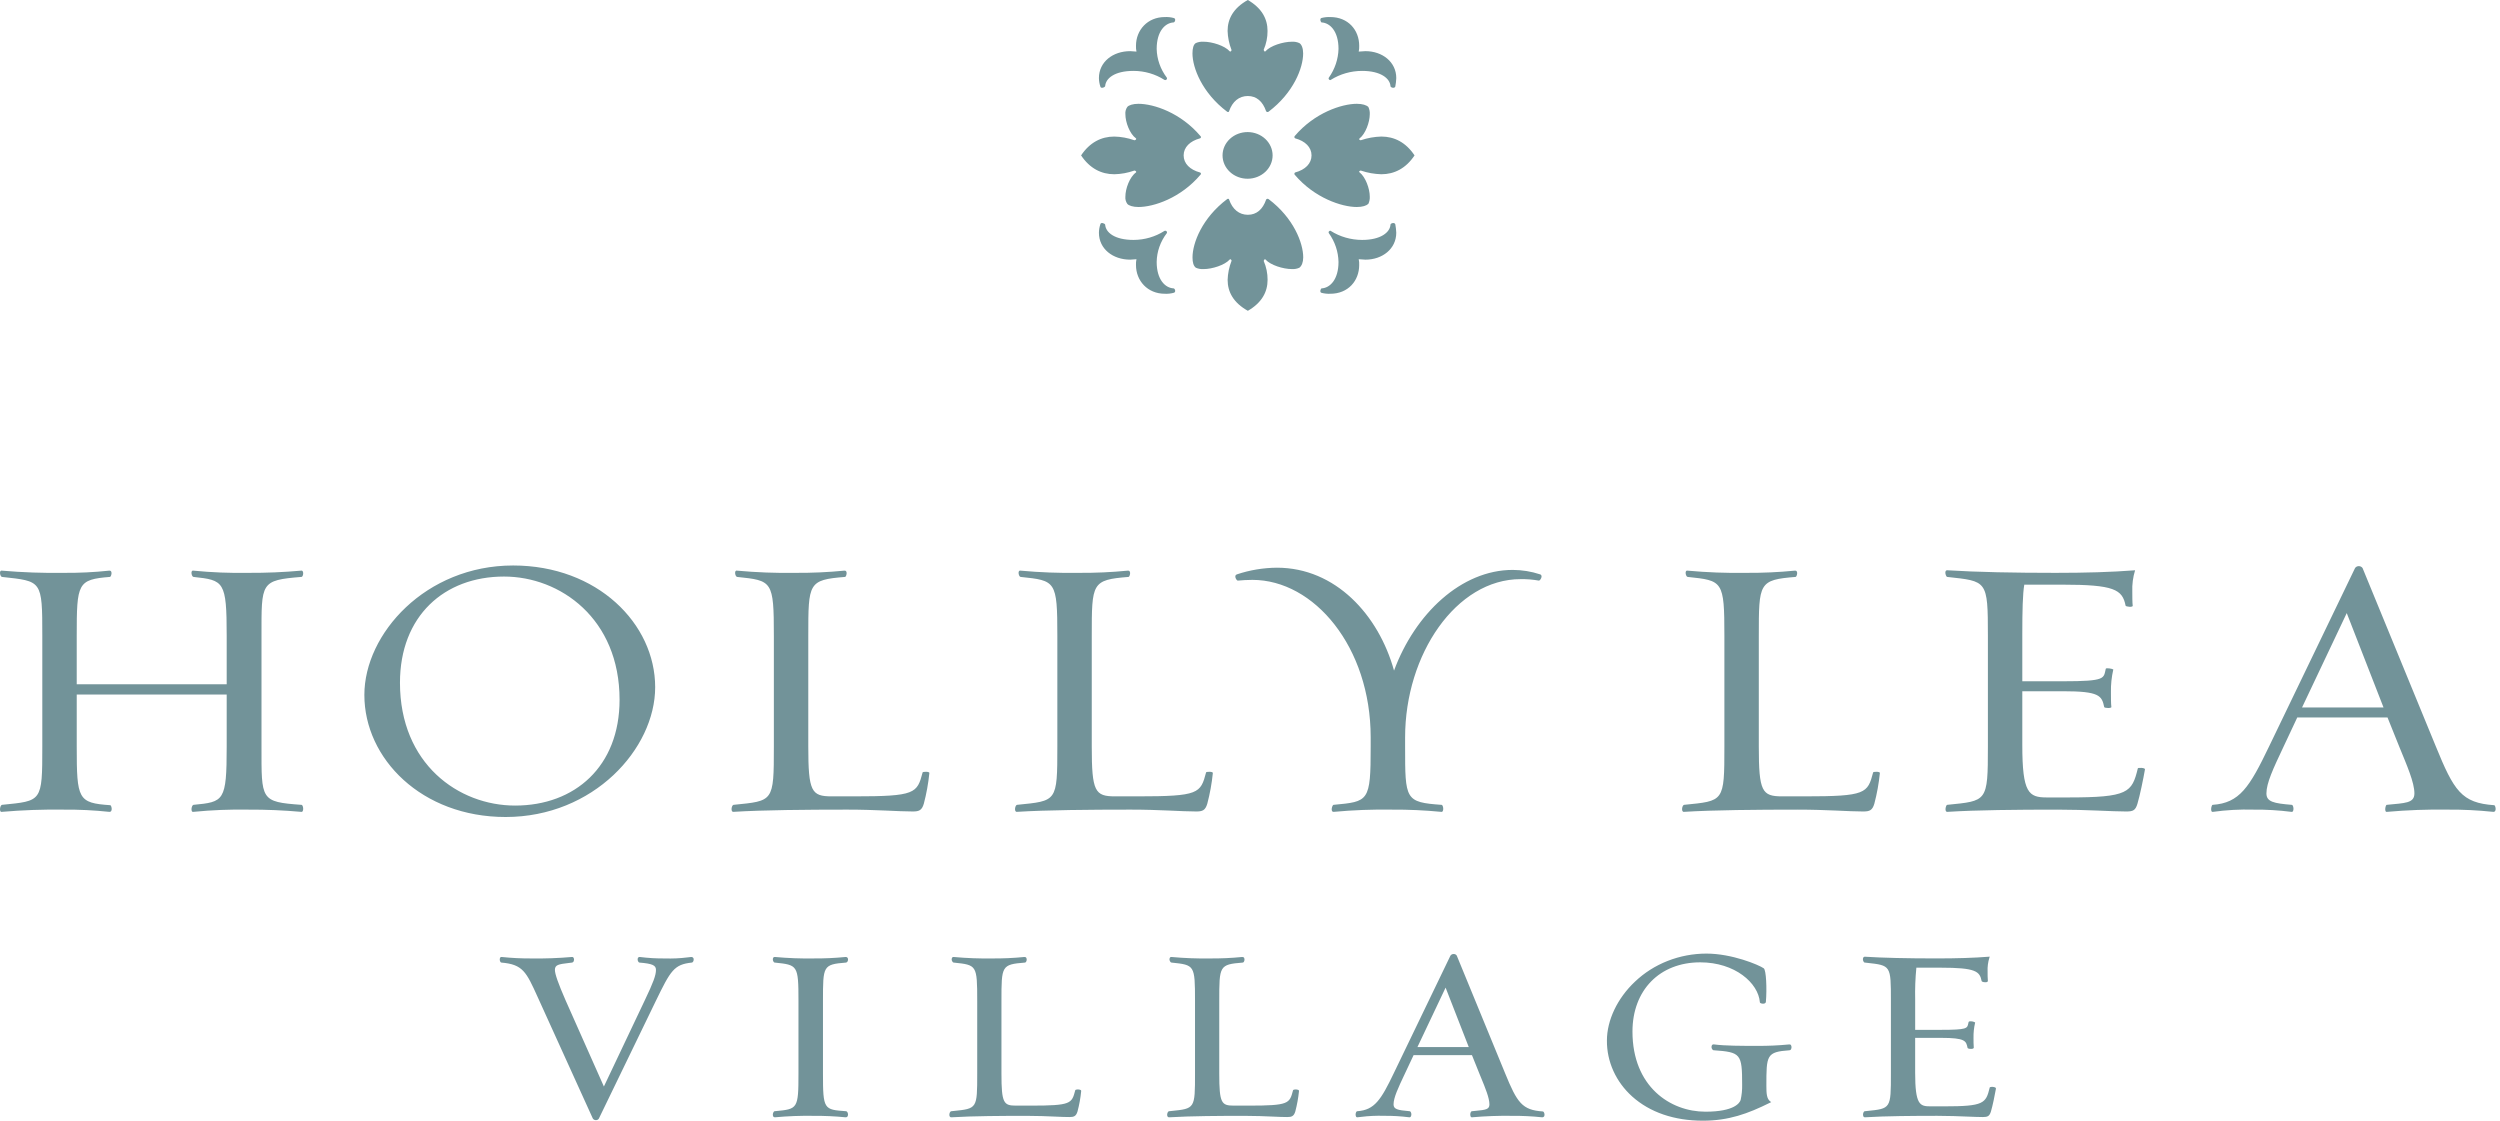 <svg width="232" height="104" viewBox="0 0 232 104" fill="none" xmlns="http://www.w3.org/2000/svg">
<g clip-path="url(#clip0)">
<path d="M55.506 103.774C55.482 103.809 55.449 103.837 55.409 103.856C55.37 103.874 55.326 103.883 55.282 103.881C55.237 103.879 55.194 103.865 55.157 103.843C55.12 103.82 55.09 103.789 55.071 103.752L50.139 92.888C48.929 90.228 48.688 89.439 46.537 89.259C46.463 89.259 46.367 88.831 46.56 88.876C47.484 88.972 48.412 89.017 49.341 89.011C50.584 89.029 51.827 88.984 53.065 88.876C53.258 88.831 53.21 89.236 53.089 89.259C51.977 89.394 51.421 89.394 51.421 90.003C51.421 90.431 51.783 91.4 52.412 92.843L56.039 101.001L59.908 92.843C60.706 91.175 60.947 90.521 60.947 90.003C60.947 89.484 60.464 89.349 59.351 89.259C59.279 89.259 59.134 88.853 59.375 88.876C60.153 88.974 60.937 89.02 61.721 89.011C62.53 89.034 63.34 88.989 64.14 88.875C64.381 88.853 64.309 89.236 64.187 89.258C62.47 89.439 62.155 90.047 60.778 92.887L55.506 103.774ZM55.297 103.949C55.237 103.95 55.177 103.935 55.126 103.905C55.074 103.875 55.032 103.833 55.006 103.782L49.888 92.509C48.84 90.194 48.524 89.495 46.53 89.328C46.491 89.328 46.454 89.299 46.426 89.244C46.394 89.183 46.377 89.117 46.376 89.049C46.375 88.982 46.391 88.915 46.422 88.855C46.441 88.834 46.465 88.818 46.493 88.81C46.521 88.802 46.551 88.802 46.579 88.81C47.496 88.905 48.419 88.95 49.342 88.944C50.582 88.962 51.822 88.917 53.057 88.809C53.084 88.802 53.112 88.802 53.139 88.81C53.165 88.817 53.189 88.832 53.208 88.851C53.241 88.899 53.262 88.954 53.269 89.01C53.275 89.067 53.267 89.125 53.244 89.178C53.237 89.213 53.221 89.244 53.196 89.27C53.171 89.296 53.139 89.316 53.104 89.327C52.993 89.34 52.891 89.352 52.795 89.363C51.829 89.475 51.495 89.537 51.495 90.004C51.495 90.386 51.799 91.254 52.481 92.818L56.041 100.829L59.842 92.816C60.633 91.161 60.874 90.504 60.874 90.004C60.874 89.576 60.532 89.424 59.345 89.328C59.306 89.328 59.266 89.298 59.232 89.239C59.198 89.185 59.178 89.124 59.173 89.062C59.169 88.999 59.18 88.937 59.206 88.879C59.226 88.853 59.253 88.832 59.284 88.82C59.315 88.807 59.35 88.804 59.384 88.809C60.159 88.908 60.94 88.953 61.722 88.944C62.407 88.966 63.092 88.935 63.771 88.85L64.132 88.809C64.161 88.806 64.19 88.808 64.218 88.815C64.246 88.822 64.271 88.835 64.294 88.852C64.316 88.869 64.335 88.89 64.348 88.914C64.361 88.938 64.369 88.964 64.371 88.991C64.393 89.128 64.325 89.305 64.204 89.327C62.553 89.501 62.239 90.047 60.847 92.916L55.574 103.805C55.547 103.85 55.507 103.888 55.458 103.913C55.41 103.939 55.354 103.951 55.298 103.949H55.297ZM46.536 89.191H46.545C46.542 89.191 46.539 89.191 46.537 89.191H46.536ZM59.35 89.191H59.36C59.357 89.191 59.354 89.191 59.351 89.191H59.35ZM71.921 103.616C71.68 103.639 71.826 103.188 71.897 103.188C74.05 102.985 74.169 103.008 74.169 99.627V92.865C74.169 89.485 74.05 89.485 71.897 89.259C71.826 89.259 71.68 88.854 71.921 88.876C73.11 88.985 74.305 89.03 75.5 89.011C76.493 89.018 77.487 88.972 78.475 88.876C78.716 88.854 78.62 89.259 78.499 89.259C76.299 89.439 76.299 89.62 76.299 92.865V99.627C76.299 102.872 76.299 103.03 78.499 103.188C78.62 103.188 78.716 103.639 78.475 103.616C77.487 103.52 76.493 103.475 75.5 103.481C74.305 103.462 73.111 103.507 71.922 103.616H71.921ZM78.491 103.685C78.484 103.685 78.476 103.685 78.467 103.685C77.482 103.589 76.491 103.543 75.5 103.55C74.308 103.531 73.116 103.575 71.93 103.684C71.897 103.688 71.863 103.684 71.832 103.672C71.801 103.659 71.775 103.639 71.756 103.613C71.728 103.547 71.715 103.476 71.72 103.405C71.725 103.334 71.748 103.265 71.785 103.203C71.797 103.182 71.833 103.119 71.898 103.119L71.954 103.114C74.018 102.92 74.098 102.913 74.098 99.626V92.865C74.098 89.558 74.016 89.549 71.914 89.329L71.89 89.327C71.852 89.327 71.813 89.297 71.779 89.238C71.745 89.184 71.725 89.123 71.72 89.061C71.716 88.998 71.727 88.936 71.753 88.878C71.772 88.852 71.799 88.831 71.831 88.819C71.862 88.806 71.897 88.803 71.93 88.808C73.117 88.917 74.309 88.963 75.502 88.943C76.492 88.95 77.482 88.905 78.467 88.808C78.503 88.803 78.54 88.808 78.574 88.821C78.607 88.835 78.636 88.857 78.657 88.885C78.686 88.938 78.7 88.997 78.698 89.056C78.697 89.116 78.679 89.174 78.648 89.225C78.636 89.254 78.615 89.278 78.589 89.296C78.563 89.314 78.532 89.325 78.5 89.328C76.372 89.502 76.372 89.629 76.372 92.865V99.627C76.372 102.967 76.452 102.973 78.505 103.12C78.538 103.12 78.594 103.137 78.641 103.219C78.675 103.278 78.694 103.344 78.696 103.412C78.698 103.479 78.683 103.546 78.651 103.607C78.634 103.632 78.611 103.652 78.583 103.665C78.555 103.679 78.524 103.686 78.492 103.685H78.491ZM71.899 89.191H71.909C71.906 89.191 71.902 89.191 71.899 89.191ZM99.245 103.594C98.351 103.594 97.021 103.482 95.232 103.482C92.765 103.482 90.081 103.504 88.292 103.617C88.099 103.64 88.171 103.211 88.292 103.189C90.733 102.941 90.757 103.03 90.757 99.627V92.865C90.757 89.485 90.659 89.485 88.509 89.259C88.388 89.237 88.316 88.831 88.509 88.876C89.69 88.984 90.877 89.029 92.063 89.011C93.065 89.018 94.066 88.973 95.061 88.875C95.304 88.853 95.183 89.258 95.109 89.258C92.861 89.439 92.861 89.619 92.861 92.864V99.626C92.861 102.376 93.055 102.669 94.288 102.669H95.666C99.414 102.669 99.511 102.488 99.849 101.204C99.849 101.159 100.285 101.137 100.26 101.248C100.197 101.879 100.084 102.504 99.921 103.119C99.801 103.526 99.633 103.594 99.245 103.594ZM88.276 103.686C88.204 103.686 88.126 103.643 88.105 103.52C88.08 103.377 88.141 103.146 88.278 103.121L88.473 103.101C90.685 102.878 90.685 102.878 90.685 99.627V92.865C90.685 89.556 90.644 89.551 88.52 89.329L88.501 89.327C88.429 89.314 88.375 89.255 88.342 89.16C88.32 89.11 88.311 89.055 88.316 89.001C88.321 88.946 88.34 88.894 88.372 88.848C88.391 88.829 88.416 88.815 88.444 88.808C88.471 88.802 88.5 88.802 88.527 88.81C89.702 88.917 90.883 88.962 92.064 88.944C93.062 88.952 94.06 88.907 95.053 88.809C95.088 88.804 95.124 88.808 95.157 88.821C95.19 88.834 95.219 88.855 95.239 88.883C95.267 88.941 95.28 89.004 95.277 89.067C95.274 89.131 95.256 89.193 95.223 89.249C95.192 89.302 95.155 89.328 95.111 89.328C92.935 89.503 92.935 89.629 92.935 92.866V99.628C92.935 102.382 93.14 102.602 94.289 102.602H95.666C99.407 102.602 99.456 102.414 99.78 101.189C99.777 101.189 99.784 101.153 99.833 101.13C99.982 101.083 100.144 101.091 100.287 101.153C100.306 101.165 100.32 101.182 100.328 101.202C100.336 101.222 100.338 101.243 100.333 101.264C100.271 101.896 100.158 102.523 99.994 103.14C99.862 103.587 99.657 103.662 99.247 103.662C98.875 103.662 98.426 103.643 97.906 103.62C97.181 103.589 96.28 103.55 95.234 103.55C93.177 103.55 90.222 103.564 88.298 103.685C88.291 103.686 88.284 103.686 88.276 103.686ZM99.922 101.205C99.92 101.214 99.917 101.223 99.915 101.232C99.92 101.224 99.922 101.214 99.922 101.205ZM119.458 103.594C118.562 103.594 117.234 103.482 115.443 103.482C112.977 103.482 110.293 103.504 108.503 103.617C108.31 103.64 108.384 103.211 108.503 103.189C110.945 102.941 110.971 103.031 110.971 99.628V92.865C110.971 89.485 110.873 89.485 108.723 89.259C108.601 89.237 108.529 88.831 108.723 88.876C109.904 88.984 111.091 89.029 112.277 89.011C113.278 89.019 114.279 88.974 115.275 88.876C115.516 88.854 115.396 89.259 115.323 89.259C113.075 89.439 113.075 89.62 113.075 92.865V99.627C113.075 102.376 113.269 102.67 114.502 102.67H115.881C119.628 102.67 119.725 102.489 120.063 101.205C120.063 101.16 120.499 101.138 120.475 101.249C120.411 101.88 120.298 102.505 120.136 103.12C120.013 103.526 119.844 103.594 119.458 103.594ZM108.488 103.686C108.416 103.686 108.338 103.643 108.316 103.521C108.292 103.378 108.353 103.147 108.489 103.121L108.684 103.101C110.897 102.878 110.897 102.878 110.897 99.627V92.865C110.897 89.556 110.857 89.551 108.733 89.329L108.714 89.327C108.642 89.314 108.588 89.255 108.555 89.16C108.532 89.11 108.523 89.055 108.528 89.001C108.534 88.946 108.553 88.894 108.584 88.848C108.604 88.829 108.629 88.815 108.656 88.808C108.683 88.802 108.712 88.802 108.739 88.81C109.915 88.917 111.095 88.962 112.276 88.944C113.275 88.952 114.273 88.907 115.266 88.809C115.301 88.804 115.337 88.808 115.37 88.821C115.403 88.834 115.431 88.855 115.451 88.883C115.479 88.941 115.492 89.004 115.489 89.067C115.486 89.131 115.468 89.192 115.435 89.248C115.405 89.301 115.367 89.328 115.323 89.328C113.147 89.503 113.147 89.629 113.147 92.866V99.628C113.147 102.382 113.351 102.602 114.5 102.602H115.879C119.618 102.602 119.668 102.414 119.991 101.189C119.988 101.189 119.995 101.153 120.044 101.131C120.193 101.083 120.355 101.091 120.498 101.152C120.517 101.164 120.531 101.181 120.54 101.201C120.548 101.221 120.55 101.242 120.546 101.263C120.48 101.895 120.367 102.522 120.206 103.139C120.072 103.587 119.868 103.662 119.459 103.662C119.086 103.662 118.637 103.643 118.117 103.62C117.393 103.589 116.491 103.55 115.444 103.55C113.388 103.55 110.433 103.564 108.509 103.685C108.502 103.685 108.495 103.686 108.488 103.686ZM120.134 101.205C120.132 101.214 120.129 101.223 120.127 101.232C120.132 101.224 120.134 101.214 120.134 101.205ZM136.598 103.688C136.577 103.688 136.556 103.683 136.537 103.675C136.518 103.666 136.501 103.654 136.488 103.638C136.455 103.569 136.438 103.494 136.439 103.419C136.44 103.343 136.458 103.269 136.493 103.2C136.52 103.147 136.556 103.12 136.6 103.12C136.716 103.107 136.833 103.097 136.944 103.086C137.891 102.998 138.219 102.945 138.219 102.489C138.219 101.898 137.845 100.991 137.451 100.031L137.304 99.674L136.597 97.915H131.182L130.355 99.676C129.755 100.944 129.322 101.861 129.322 102.489C129.322 102.927 129.674 103.026 130.802 103.119C130.819 103.114 130.886 103.131 130.929 103.216C130.962 103.282 130.977 103.354 130.975 103.426C130.973 103.499 130.952 103.57 130.915 103.633C130.897 103.656 130.872 103.672 130.843 103.681C130.814 103.69 130.783 103.69 130.754 103.682C129.991 103.585 129.221 103.541 128.451 103.548C127.73 103.526 127.009 103.559 126.295 103.649L125.993 103.683C125.967 103.69 125.939 103.689 125.914 103.681C125.888 103.673 125.865 103.658 125.849 103.638C125.815 103.569 125.799 103.494 125.8 103.418C125.8 103.343 125.819 103.268 125.854 103.199C125.881 103.147 125.916 103.12 125.96 103.12C127.56 103.01 128.161 102.061 129.351 99.577L134.598 88.69C134.629 88.638 134.676 88.595 134.733 88.567C134.79 88.538 134.855 88.526 134.919 88.532C134.977 88.532 135.033 88.547 135.082 88.576C135.131 88.606 135.17 88.647 135.194 88.696L139.666 99.58C140.796 102.351 141.256 103.013 143.181 103.143C143.305 103.178 143.351 103.399 143.323 103.522C143.32 103.546 143.311 103.57 143.298 103.591C143.285 103.613 143.267 103.632 143.246 103.647C143.225 103.662 143.201 103.673 143.176 103.68C143.15 103.686 143.123 103.688 143.097 103.685C142.176 103.588 141.249 103.542 140.323 103.55C139.09 103.531 137.858 103.576 136.631 103.683C136.621 103.686 136.609 103.688 136.598 103.688ZM136.614 103.255H136.607C136.61 103.256 136.612 103.255 136.614 103.255L136.614 103.255ZM134.151 91.651L131.537 97.17H136.302L134.151 91.651ZM164.236 102.264C162.107 103.324 160.366 103.932 158.02 103.932C152.459 103.932 149.196 100.461 149.196 96.562C149.196 92.798 153.017 88.561 158.361 88.561C160.682 88.561 163.148 89.575 163.632 89.913C163.801 90.025 163.922 91.581 163.801 92.978C163.777 93.136 163.389 93.069 163.389 93.001C163.244 91.22 161.117 89.237 157.78 89.237C154.153 89.237 151.421 91.648 151.421 95.728C151.421 100.686 154.782 103.233 158.264 103.233C160.851 103.233 161.48 102.467 161.6 102.106C161.707 101.632 161.756 101.148 161.745 100.664C161.745 97.756 161.6 97.576 159.038 97.396C158.917 97.396 158.795 96.945 159.062 96.99C160.077 97.126 161.649 97.126 163.051 97.126C164.052 97.132 165.053 97.086 166.05 96.99C166.243 96.945 166.195 97.396 166.074 97.396C163.85 97.553 163.85 97.914 163.85 100.777C163.848 101.452 163.872 101.994 164.236 102.264ZM158.02 104C155.372 104 153.107 103.225 151.471 101.758C150.722 101.086 150.127 100.279 149.723 99.386C149.319 98.492 149.114 97.532 149.122 96.562C149.122 94.677 150.093 92.636 151.721 91.102C152.585 90.277 153.618 89.621 154.758 89.173C155.898 88.725 157.123 88.494 158.36 88.493C160.71 88.493 163.204 89.529 163.675 89.859C163.902 90.011 163.98 91.748 163.873 92.984C163.856 93.094 163.743 93.151 163.575 93.142C163.548 93.14 163.315 93.121 163.315 93.001C163.17 91.226 161.013 89.305 157.779 89.305C154.019 89.305 151.493 91.887 151.493 95.728C151.493 100.838 155.002 103.165 158.263 103.165C160.96 103.165 161.443 102.34 161.529 102.086C161.634 101.619 161.681 101.142 161.671 100.664C161.671 97.79 161.547 97.641 159.031 97.464C158.977 97.464 158.921 97.423 158.881 97.348C158.848 97.293 158.83 97.231 158.829 97.168C158.828 97.105 158.843 97.042 158.874 96.986C158.897 96.958 158.929 96.938 158.964 96.927C159 96.915 159.038 96.914 159.074 96.923C160.081 97.057 161.658 97.057 163.05 97.057C164.048 97.064 165.046 97.019 166.039 96.923C166.067 96.917 166.097 96.918 166.125 96.927C166.152 96.936 166.176 96.952 166.194 96.973C166.23 97.033 166.249 97.1 166.252 97.168C166.254 97.237 166.239 97.305 166.208 97.367C166.199 97.394 166.18 97.418 166.156 97.435C166.132 97.453 166.103 97.463 166.072 97.465C163.92 97.618 163.92 97.917 163.92 100.777C163.92 101.46 163.946 101.963 164.28 102.212L164.367 102.276L164.269 102.325C162.192 103.359 160.42 104 158.02 104ZM163.461 92.991C163.461 92.993 163.461 92.995 163.461 92.996V92.991ZM184.012 103.594C183.118 103.594 181.57 103.483 179.78 103.483C177.338 103.483 174.848 103.505 173.083 103.618C172.865 103.64 172.985 103.189 173.059 103.189C175.501 102.942 175.549 103.032 175.549 99.628V92.865C175.549 89.439 175.501 89.53 173.059 89.259C172.986 89.259 172.841 88.831 173.083 88.854C174.848 88.965 177.217 89.011 179.683 89.011C181.473 89.011 183.118 88.967 184.543 88.854C184.413 89.278 184.356 89.719 184.374 90.161C184.374 90.386 184.374 90.837 184.398 91.017C184.423 91.13 183.988 91.084 183.964 91.017C183.771 90.026 183.262 89.733 180.095 89.733H177.775C177.666 90.736 177.625 91.745 177.654 92.752V95.637H180.143C182.804 95.637 182.609 95.457 182.754 94.871C182.778 94.804 183.166 94.871 183.214 94.916C183.109 95.375 183.06 95.844 183.069 96.313C183.069 96.561 183.069 97.012 183.093 97.192C183.142 97.305 182.682 97.282 182.659 97.215C182.513 96.516 182.368 96.245 180.143 96.245H177.653V99.536C177.653 102.466 178.039 102.736 179.152 102.736H180.434C184.133 102.736 184.35 102.443 184.713 100.956C184.713 100.911 185.173 100.911 185.149 101.022C185.051 101.586 184.834 102.646 184.689 103.118C184.568 103.526 184.423 103.594 184.012 103.594ZM173.066 103.686C173.039 103.686 173.012 103.68 172.988 103.668C172.964 103.656 172.943 103.639 172.928 103.618C172.899 103.551 172.886 103.478 172.889 103.405C172.893 103.333 172.914 103.262 172.951 103.197C172.959 103.176 172.973 103.158 172.993 103.144C173.012 103.131 173.035 103.122 173.059 103.12L173.244 103.101C175.476 102.878 175.476 102.878 175.476 99.627V92.865C175.476 89.593 175.476 89.593 173.243 89.348L173.05 89.326C172.991 89.326 172.954 89.26 172.941 89.239C172.905 89.181 172.884 89.116 172.879 89.05C172.875 88.983 172.887 88.917 172.914 88.855C172.933 88.829 172.96 88.808 172.991 88.796C173.023 88.783 173.057 88.779 173.091 88.785C174.703 88.888 176.984 88.942 179.684 88.942C181.61 88.942 183.197 88.891 184.538 88.785L184.648 88.776L184.615 88.873C184.486 89.291 184.43 89.725 184.449 90.16C184.449 90.378 184.449 90.832 184.473 91.008C184.483 91.052 184.46 91.116 184.36 91.142C184.248 91.169 183.936 91.151 183.896 91.039C183.72 90.138 183.348 89.801 180.097 89.801H177.839C177.742 90.782 177.705 91.767 177.728 92.752V95.569H180.143C182.53 95.569 182.559 95.435 182.653 94.992C182.662 94.949 182.672 94.904 182.683 94.856C182.69 94.837 182.702 94.819 182.718 94.806C182.735 94.793 182.755 94.785 182.776 94.782C182.945 94.763 183.116 94.793 183.266 94.868L183.296 94.896L183.285 94.934C183.18 95.387 183.132 95.85 183.142 96.314C183.142 96.553 183.142 96.996 183.164 97.177C183.17 97.194 183.171 97.211 183.167 97.228C183.164 97.244 183.156 97.26 183.144 97.273C183.068 97.36 182.837 97.341 182.752 97.328C182.657 97.311 182.605 97.283 182.588 97.237C182.456 96.601 182.397 96.314 180.143 96.314H177.726V99.537C177.726 102.542 178.163 102.669 179.152 102.669H180.434C184.105 102.669 184.288 102.395 184.642 100.941L184.651 100.91L184.693 100.884C184.852 100.842 185.022 100.856 185.171 100.924C185.191 100.936 185.206 100.953 185.215 100.974C185.224 100.994 185.226 101.016 185.222 101.037C185.123 101.609 184.907 102.66 184.76 103.139C184.628 103.583 184.45 103.662 184.013 103.662C183.642 103.662 183.155 103.642 182.592 103.62C181.806 103.588 180.828 103.549 179.782 103.549C177.651 103.549 174.966 103.565 173.089 103.684C173.081 103.685 173.073 103.686 173.066 103.686ZM173.073 103.255H173.067C173.069 103.256 173.071 103.256 173.073 103.255ZM184.786 100.957C184.784 100.965 184.782 100.974 184.78 100.983C184.784 100.975 184.786 100.965 184.786 100.957ZM173.059 89.191L173.072 89.192C173.068 89.191 173.063 89.191 173.059 89.191Z" fill="#729399"/>
<path d="M17.952 75.339C17.659 75.407 17.769 74.723 17.952 74.689C20.78 74.415 21.037 74.381 21.037 69.281V64.455H7.121V69.281C7.121 74.175 7.231 74.518 10.242 74.723C10.352 74.757 10.499 75.373 10.132 75.339C8.73 75.19 7.32 75.122 5.909 75.134C3.997 75.107 2.085 75.176 0.181 75.339C-0.112 75.407 -0.002 74.723 0.181 74.689C3.89 74.312 3.926 74.449 3.926 69.281V59.014C3.926 53.812 3.89 53.949 0.181 53.538C-0.002 53.504 -0.112 52.888 0.181 52.956C2.085 53.12 3.997 53.188 5.909 53.161C7.32 53.173 8.73 53.105 10.132 52.956C10.499 52.922 10.315 53.538 10.205 53.538C7.194 53.778 7.12 54.12 7.12 59.014V63.498H21.037V59.014C21.037 53.914 20.78 53.846 17.951 53.538C17.768 53.504 17.657 52.888 17.951 52.956C19.646 53.122 21.351 53.191 23.055 53.161C24.685 53.169 26.315 53.101 27.939 52.956C28.232 52.888 28.159 53.538 27.975 53.538C24.157 53.846 24.267 54.05 24.267 59.014V69.281C24.267 74.244 24.157 74.415 27.975 74.689C28.159 74.689 28.232 75.407 27.939 75.339C26.315 75.194 24.685 75.126 23.055 75.134C21.351 75.104 19.647 75.173 17.952 75.339V75.339ZM33.813 64.49C33.813 58.808 39.505 52.477 47.618 52.477C55.439 52.477 60.8 57.884 60.8 63.771C60.8 69.487 55.072 75.818 46.921 75.818C39.137 75.818 33.813 70.411 33.813 64.49ZM37.117 63.36C37.117 70.89 42.552 74.757 47.802 74.757C53.347 74.757 57.496 71.129 57.496 64.935C57.496 57.405 51.988 53.504 46.774 53.504C41.229 53.504 37.117 57.166 37.117 63.36V63.36ZM84.702 75.305C83.344 75.305 81.324 75.133 78.607 75.133C74.862 75.133 70.787 75.168 68.069 75.339C67.776 75.373 67.886 74.723 68.069 74.689C71.778 74.312 71.814 74.449 71.814 69.281V59.014C71.814 53.88 71.668 53.88 68.4 53.538C68.216 53.504 68.106 52.888 68.4 52.956C70.193 53.12 71.995 53.189 73.797 53.161C75.318 53.172 76.838 53.104 78.35 52.956C78.717 52.922 78.533 53.538 78.423 53.538C75.009 53.812 75.009 54.086 75.009 59.014V69.281C75.009 73.457 75.302 73.902 77.175 73.902H79.268C84.96 73.902 85.106 73.628 85.62 71.677C85.62 71.609 86.281 71.574 86.244 71.746C86.148 72.703 85.976 73.652 85.73 74.586C85.546 75.202 85.29 75.305 84.702 75.305ZM111.008 75.305C109.65 75.305 107.63 75.133 104.913 75.133C101.168 75.133 97.093 75.168 94.376 75.339C94.082 75.373 94.192 74.723 94.376 74.689C98.084 74.312 98.121 74.449 98.121 69.281V59.014C98.121 53.88 97.974 53.88 94.706 53.538C94.522 53.504 94.412 52.888 94.706 52.956C96.499 53.12 98.302 53.189 100.103 53.161C101.624 53.172 103.144 53.104 104.656 52.956C105.024 52.922 104.84 53.538 104.73 53.538C101.315 53.812 101.315 54.086 101.315 59.014V69.281C101.315 73.457 101.609 73.902 103.481 73.902H105.574C111.266 73.902 111.412 73.628 111.926 71.677C111.926 71.609 112.587 71.574 112.551 71.746C112.454 72.703 112.283 73.652 112.036 74.586C111.852 75.202 111.595 75.305 111.008 75.305H111.008ZM141.115 53.744C135.13 53.744 130.394 60.726 130.394 68.426V69.281C130.394 74.21 130.394 74.449 133.772 74.689C133.955 74.689 134.029 75.407 133.735 75.339C132.223 75.193 130.703 75.124 129.182 75.134C127.38 75.105 125.578 75.174 123.785 75.339C123.418 75.373 123.638 74.689 123.748 74.689C127.016 74.381 127.199 74.415 127.199 69.281V68.426C127.199 60.041 121.949 53.812 116.221 53.812C115.707 53.812 115.303 53.846 114.862 53.881C114.752 53.881 114.459 53.402 114.789 53.299C115.98 52.901 117.233 52.693 118.497 52.682C123.932 52.682 127.934 57.063 129.366 62.231C131.312 56.96 135.608 52.888 140.381 52.888C141.244 52.891 142.101 53.029 142.915 53.298C143.245 53.401 142.915 53.914 142.805 53.88C142.248 53.781 141.682 53.735 141.115 53.744V53.744ZM172.911 75.306C171.552 75.306 169.532 75.134 166.815 75.134C163.07 75.134 158.995 75.169 156.278 75.34C155.984 75.374 156.094 74.724 156.278 74.689C159.986 74.313 160.023 74.45 160.023 69.282V59.014C160.023 53.88 159.876 53.88 156.608 53.538C156.425 53.504 156.314 52.888 156.608 52.956C158.402 53.12 160.204 53.189 162.005 53.161C163.526 53.172 165.046 53.104 166.559 52.956C166.926 52.922 166.742 53.538 166.632 53.538C163.217 53.812 163.217 54.086 163.217 59.014V69.281C163.217 73.457 163.511 73.902 165.384 73.902H167.476C173.167 73.902 173.313 73.628 173.828 71.677C173.828 71.609 174.488 71.574 174.452 71.746C174.356 72.703 174.184 73.652 173.938 74.586C173.755 75.202 173.498 75.305 172.911 75.305V75.306ZM197.328 75.306C195.969 75.306 193.619 75.134 190.902 75.134C187.194 75.134 183.412 75.169 180.732 75.34C180.401 75.374 180.585 74.689 180.695 74.689C184.403 74.313 184.477 74.45 184.477 69.282V59.014C184.477 53.812 184.403 53.949 180.695 53.538C180.585 53.538 180.364 52.888 180.732 52.922C183.412 53.093 187.01 53.161 190.755 53.161C193.473 53.161 195.969 53.093 198.136 52.922C197.938 53.566 197.851 54.236 197.878 54.906C197.878 55.248 197.878 55.933 197.915 56.206C197.952 56.378 197.291 56.309 197.255 56.206C196.961 54.701 196.19 54.256 191.38 54.256H187.854C187.707 55.111 187.67 56.686 187.67 58.842V63.222H191.452C195.491 63.222 195.197 62.949 195.417 62.059C195.454 61.956 196.042 62.059 196.115 62.127C195.954 62.825 195.88 63.536 195.895 64.249C195.895 64.626 195.895 65.31 195.932 65.584C196.005 65.755 195.307 65.721 195.271 65.618C195.05 64.557 194.83 64.147 191.452 64.147H187.67V69.144C187.67 73.593 188.258 74.003 189.947 74.003H191.893C197.51 74.003 197.841 73.558 198.392 71.3C198.392 71.231 199.089 71.231 199.052 71.402C198.906 72.258 198.574 73.866 198.355 74.585C198.171 75.202 197.951 75.305 197.327 75.305L197.328 75.306ZM227.141 75.134C225.265 75.105 223.39 75.174 221.523 75.34C221.229 75.408 221.376 74.689 221.486 74.689C223.175 74.518 224.057 74.552 224.057 73.628C224.057 72.602 223.359 71.027 222.661 69.316L221.561 66.579H213.187L211.902 69.316C210.948 71.335 210.324 72.67 210.324 73.628C210.324 74.416 211.022 74.552 212.674 74.689C212.857 74.689 212.931 75.408 212.637 75.34C211.469 75.191 210.291 75.122 209.112 75.134C207.86 75.099 206.606 75.168 205.367 75.34C205.073 75.408 205.22 74.689 205.33 74.689C207.827 74.518 208.745 73.081 210.581 69.248L218.548 52.717C218.585 52.661 218.636 52.616 218.697 52.584C218.758 52.553 218.827 52.536 218.897 52.536C218.967 52.536 219.035 52.553 219.096 52.584C219.157 52.616 219.209 52.661 219.246 52.717L226.037 69.247C227.726 73.388 228.424 74.517 231.472 74.723C231.582 74.757 231.729 75.373 231.361 75.339C229.96 75.192 228.55 75.123 227.14 75.133L227.141 75.134ZM213.629 65.654H221.192L217.778 56.894L213.629 65.654Z" fill="#729399"/>
<path d="M105.642 19.21C105.151 19.21 104.749 19.085 104.614 18.918C104.476 18.721 104.413 18.486 104.435 18.252C104.435 17.503 104.837 16.42 105.418 16.004C105.507 15.92 105.328 15.796 105.239 15.837C104.653 16.044 104.034 16.157 103.407 16.17C102.202 16.17 101.13 15.629 100.325 14.421C101.13 13.214 102.202 12.673 103.407 12.673C104.034 12.687 104.653 12.799 105.239 13.006C105.328 13.048 105.507 12.923 105.418 12.839C104.837 12.423 104.435 11.341 104.435 10.591C104.413 10.357 104.476 10.122 104.614 9.925C104.748 9.758 105.15 9.633 105.642 9.633C107.071 9.633 109.573 10.466 111.406 12.631C111.423 12.646 111.436 12.664 111.444 12.684C111.451 12.704 111.453 12.726 111.448 12.748C111.444 12.769 111.433 12.788 111.418 12.804C111.402 12.821 111.383 12.833 111.361 12.839C110.423 13.089 109.842 13.672 109.842 14.422C109.842 15.172 110.423 15.754 111.361 16.005C111.383 16.012 111.402 16.023 111.418 16.04C111.433 16.056 111.444 16.075 111.448 16.097C111.453 16.118 111.451 16.14 111.444 16.16C111.436 16.18 111.423 16.199 111.406 16.213C109.573 18.377 107.071 19.21 105.642 19.21ZM107.34 4.539C107.361 5.494 107.688 6.422 108.278 7.203C108.295 7.232 108.302 7.266 108.297 7.299C108.292 7.332 108.275 7.362 108.25 7.385C108.225 7.409 108.192 7.424 108.157 7.429C108.122 7.433 108.086 7.427 108.055 7.411C107.214 6.872 106.217 6.581 105.196 6.579C103.409 6.579 102.605 7.286 102.56 7.994C102.516 8.119 102.158 8.244 102.114 8.036C102.029 7.779 101.984 7.513 101.98 7.245C101.98 5.746 103.275 4.747 104.883 4.747C105.062 4.747 105.285 4.788 105.464 4.788C105.427 4.61 105.412 4.428 105.419 4.247C105.419 2.79 106.491 1.582 108.099 1.582C108.37 1.569 108.642 1.597 108.903 1.665C109.171 1.707 109.037 2.082 108.903 2.082C108.143 2.124 107.34 2.873 107.34 4.539ZM108.099 27.261C106.491 27.261 105.419 26.053 105.419 24.596C105.41 24.415 105.425 24.233 105.464 24.055C105.285 24.055 105.062 24.096 104.883 24.096C103.275 24.096 101.98 23.097 101.98 21.599C101.984 21.33 102.029 21.064 102.114 20.807C102.158 20.599 102.516 20.724 102.56 20.849C102.605 21.557 103.409 22.265 105.196 22.265C106.217 22.262 107.213 21.971 108.055 21.432C108.086 21.416 108.122 21.41 108.157 21.414C108.192 21.419 108.225 21.434 108.25 21.458C108.275 21.481 108.292 21.512 108.297 21.544C108.302 21.577 108.295 21.611 108.278 21.64C107.682 22.419 107.355 23.348 107.34 24.305C107.34 25.97 108.144 26.719 108.903 26.761C109.037 26.761 109.171 27.136 108.903 27.177C108.642 27.246 108.371 27.274 108.099 27.261ZM117.72 10.367C117.702 10.379 117.683 10.387 117.662 10.391C117.641 10.396 117.619 10.396 117.598 10.392C117.577 10.388 117.557 10.38 117.54 10.369C117.522 10.357 117.507 10.343 117.496 10.326C117.184 9.41 116.603 8.91 115.798 8.91C114.993 8.91 114.369 9.41 114.056 10.326C114.056 10.409 113.922 10.409 113.877 10.367C111.555 8.619 110.661 6.288 110.661 4.955C110.661 4.497 110.751 4.122 110.974 3.996C111.197 3.898 111.443 3.855 111.689 3.871C112.492 3.871 113.654 4.246 114.101 4.746C114.19 4.87 114.324 4.662 114.279 4.621C114.061 4.059 113.94 3.469 113.921 2.872C113.921 1.748 114.457 0.749 115.797 -0.001C117.092 0.749 117.628 1.748 117.628 2.872C117.631 3.471 117.51 4.065 117.27 4.621C117.27 4.662 117.359 4.87 117.449 4.746C117.895 4.246 119.057 3.871 119.905 3.871C120.136 3.86 120.367 3.902 120.575 3.996C120.798 4.121 120.932 4.496 120.932 4.955C120.935 6.286 120.042 8.619 117.72 10.367ZM120.579 24.846C120.37 24.94 120.14 24.983 119.909 24.971C119.06 24.971 117.899 24.596 117.452 24.096C117.363 23.972 117.273 24.18 117.273 24.221C117.513 24.777 117.635 25.371 117.632 25.97C117.632 27.094 117.096 28.094 115.801 28.843C114.461 28.094 113.924 27.094 113.924 25.97C113.943 25.373 114.064 24.783 114.283 24.221C114.327 24.18 114.194 23.972 114.104 24.096C113.658 24.596 112.496 24.971 111.692 24.971C111.446 24.987 111.2 24.944 110.977 24.846C110.754 24.679 110.665 24.346 110.665 23.887C110.665 22.555 111.558 20.223 113.881 18.475C113.925 18.433 114.06 18.433 114.06 18.516C114.372 19.432 114.998 19.932 115.802 19.932C116.606 19.932 117.186 19.432 117.5 18.516C117.511 18.499 117.526 18.485 117.543 18.473C117.561 18.462 117.581 18.454 117.602 18.45C117.623 18.446 117.644 18.446 117.665 18.451C117.686 18.455 117.706 18.463 117.723 18.475C120.046 20.223 120.939 22.555 120.939 23.887C120.935 24.346 120.801 24.679 120.579 24.846ZM115.798 16.587C115.491 16.589 115.187 16.536 114.902 16.428C114.618 16.321 114.359 16.162 114.141 15.96C113.923 15.759 113.749 15.519 113.631 15.255C113.513 14.991 113.452 14.708 113.452 14.421C113.452 14.135 113.513 13.852 113.631 13.588C113.749 13.324 113.923 13.084 114.141 12.883C114.359 12.681 114.618 12.522 114.902 12.415C115.187 12.307 115.491 12.254 115.798 12.256C116.41 12.262 116.995 12.493 117.426 12.898C117.856 13.304 118.098 13.851 118.098 14.421C118.098 14.992 117.856 15.539 117.426 15.945C116.995 16.35 116.41 16.581 115.798 16.587ZM128.188 16.17C127.548 16.153 126.914 16.041 126.312 15.837C126.223 15.796 126.044 15.92 126.178 16.004C126.714 16.42 127.116 17.503 127.116 18.252C127.128 18.481 127.082 18.709 126.982 18.918C126.803 19.085 126.446 19.21 125.91 19.21C124.525 19.21 121.979 18.377 120.147 16.212C120.134 16.196 120.125 16.177 120.121 16.158C120.116 16.138 120.116 16.118 120.121 16.099C120.125 16.079 120.133 16.061 120.145 16.044C120.158 16.028 120.173 16.014 120.192 16.004C121.13 15.754 121.71 15.171 121.71 14.421C121.71 13.671 121.13 13.089 120.192 12.838C120.173 12.828 120.158 12.814 120.145 12.798C120.133 12.782 120.125 12.763 120.121 12.744C120.116 12.724 120.116 12.704 120.121 12.684C120.125 12.665 120.134 12.647 120.147 12.63C121.978 10.465 124.523 9.633 125.91 9.633C126.446 9.633 126.803 9.757 126.982 9.924C127.082 10.133 127.128 10.361 127.116 10.59C127.116 11.34 126.714 12.422 126.178 12.838C126.044 12.922 126.223 13.047 126.312 13.005C126.914 12.802 127.548 12.689 128.188 12.672C129.394 12.672 130.466 13.213 131.27 14.421C130.466 15.629 129.394 16.17 128.188 16.17ZM129.483 8.036C129.394 8.244 129.037 8.119 129.037 7.994C128.992 7.286 128.144 6.579 126.402 6.579C125.366 6.581 124.355 6.87 123.498 7.411C123.408 7.495 123.23 7.328 123.319 7.203C123.879 6.41 124.189 5.487 124.214 4.539C124.214 2.873 123.409 2.124 122.65 2.082C122.561 2.082 122.427 1.707 122.65 1.665C122.912 1.599 123.183 1.571 123.454 1.582C125.107 1.582 126.134 2.79 126.134 4.247C126.142 4.428 126.127 4.61 126.089 4.788C126.313 4.788 126.491 4.747 126.715 4.747C128.278 4.747 129.574 5.746 129.574 7.245C129.564 7.51 129.533 7.774 129.483 8.036ZM126.714 24.097C126.491 24.097 126.312 24.055 126.089 24.055C126.128 24.233 126.143 24.415 126.133 24.597C126.133 26.054 125.105 27.261 123.453 27.261C123.182 27.273 122.911 27.245 122.649 27.178C122.426 27.137 122.56 26.762 122.649 26.762C123.408 26.72 124.213 25.971 124.213 24.305C124.194 23.355 123.884 22.431 123.319 21.64C123.23 21.515 123.408 21.349 123.498 21.432C124.355 21.973 125.366 22.263 126.402 22.265C128.144 22.265 128.992 21.557 129.037 20.849C129.037 20.724 129.395 20.599 129.483 20.808C129.533 21.069 129.563 21.334 129.573 21.599C129.573 23.097 128.277 24.097 126.714 24.097Z" fill="#729399"/>
</g>
<defs>
<clipPath id="clip0">
<rect width="231.597" height="104" fill="white"/>
</clipPath>
</defs>
</svg>
